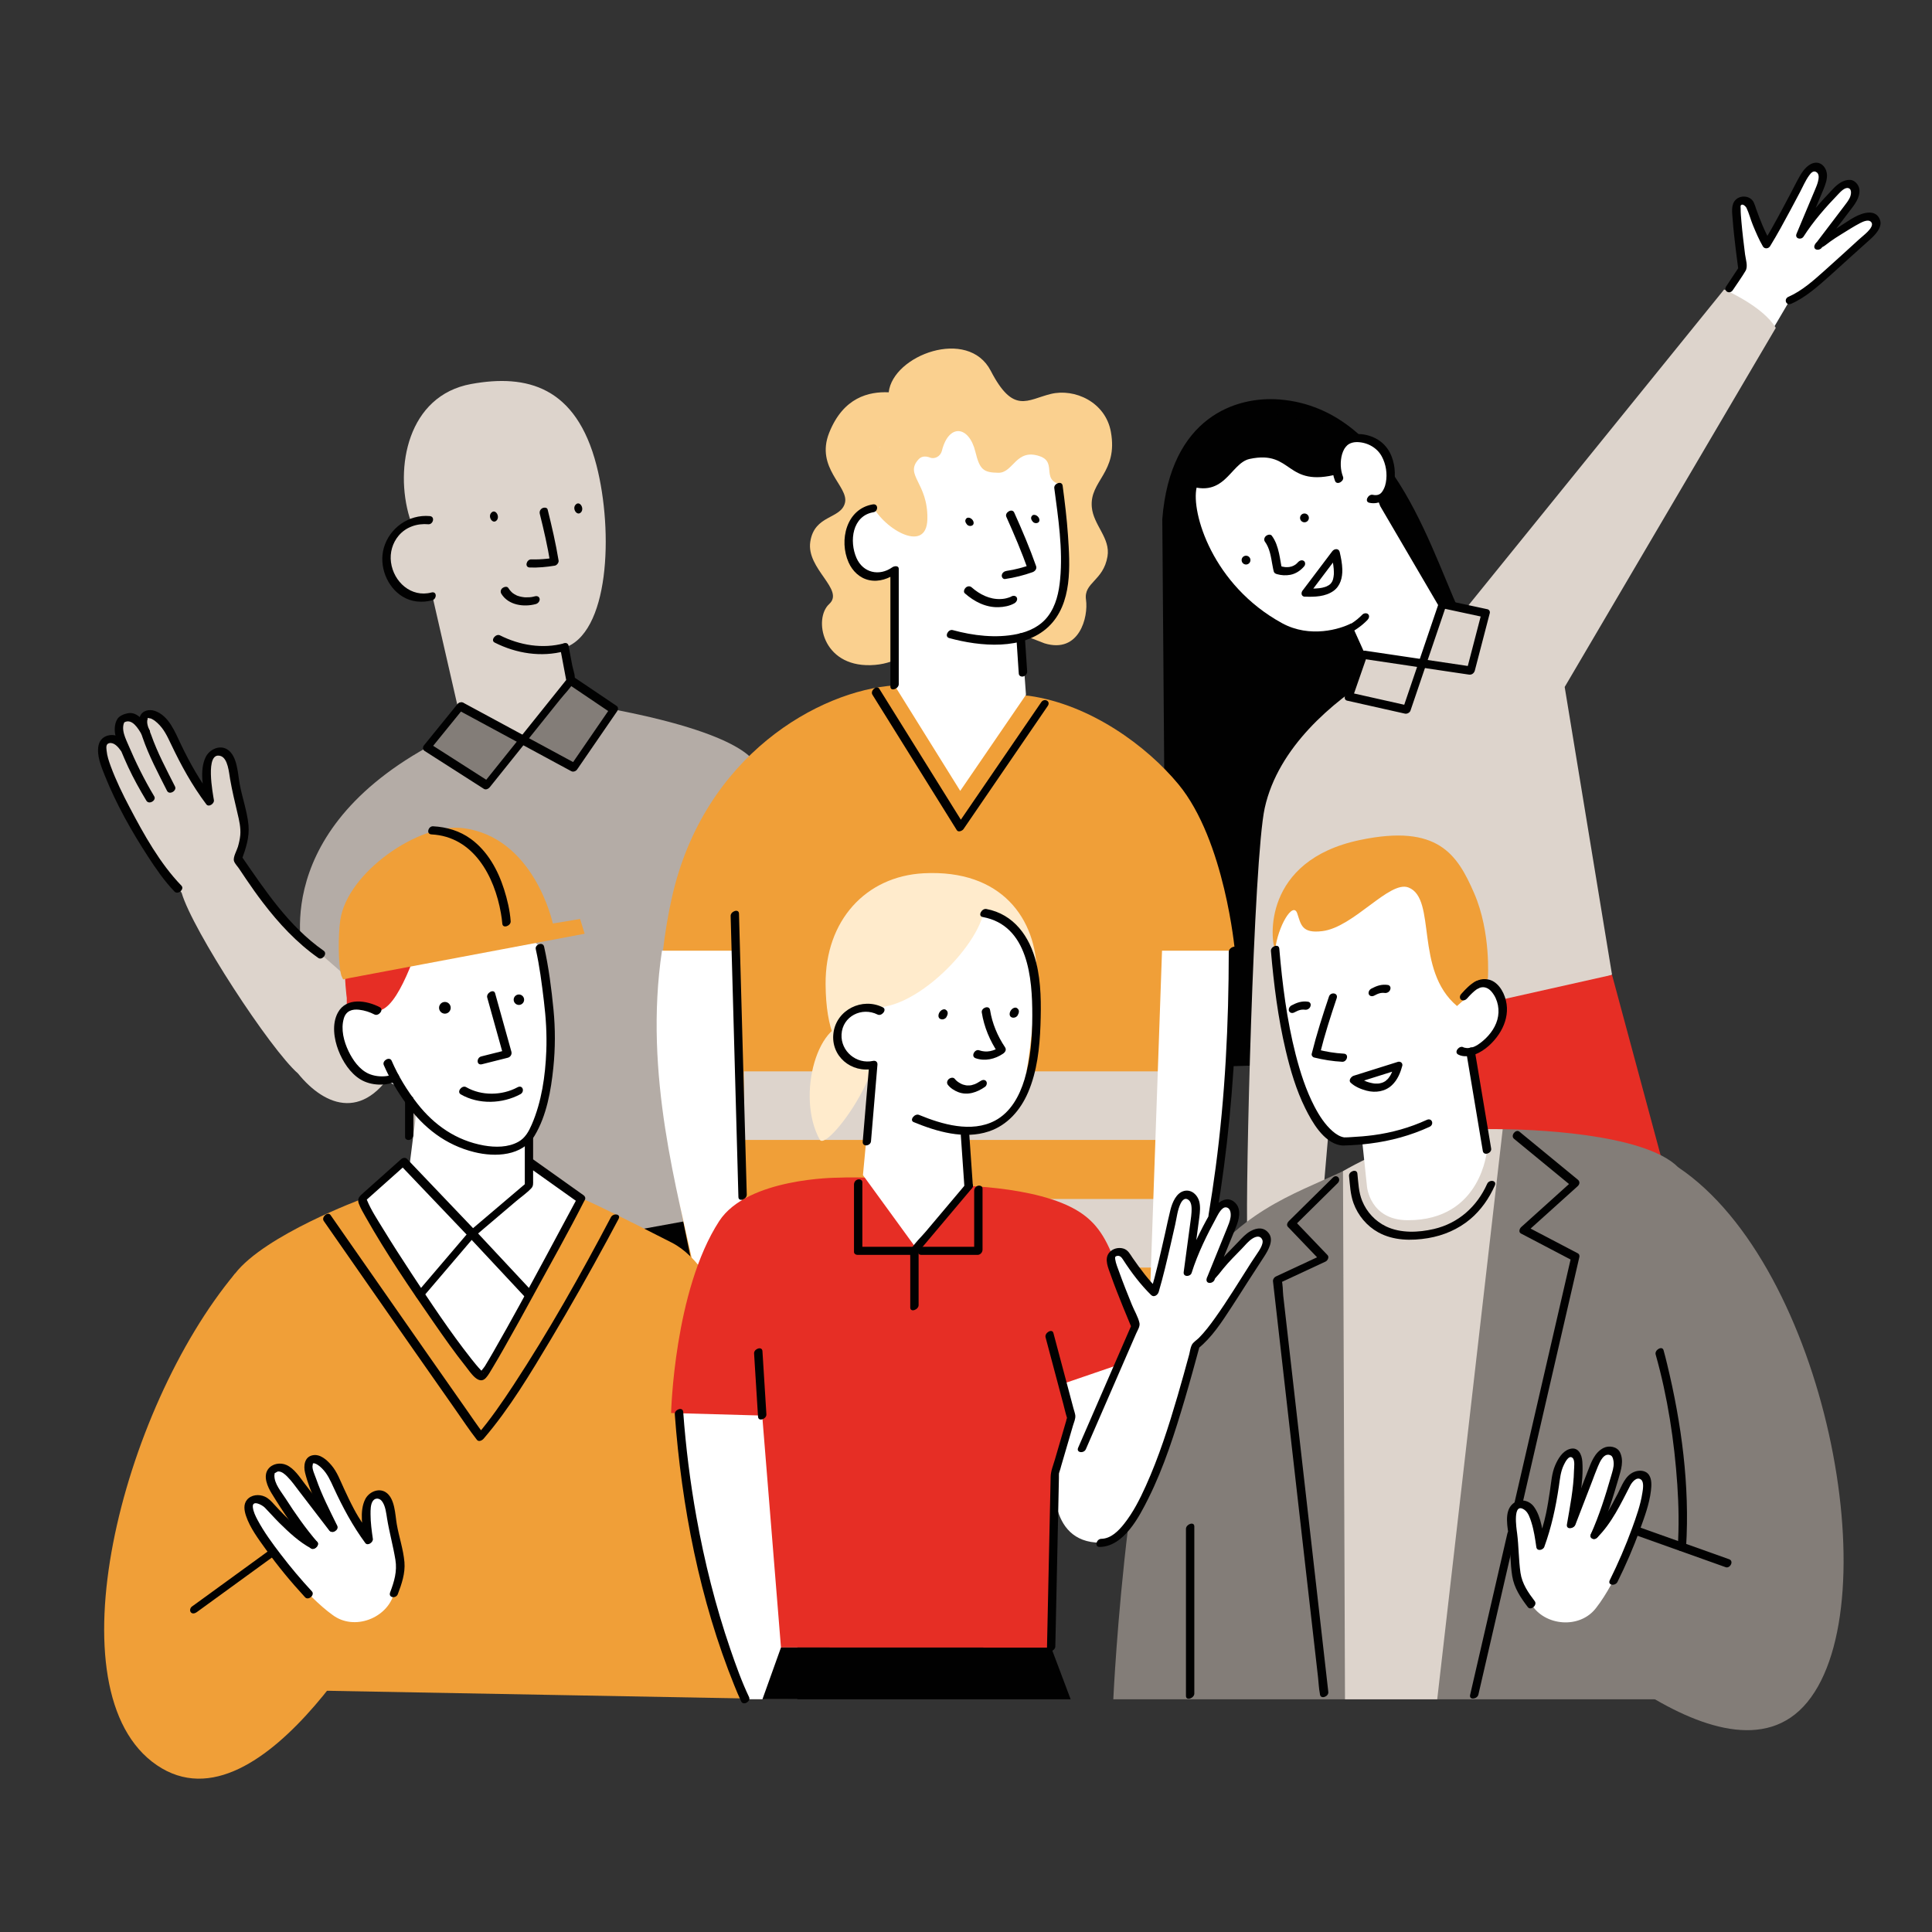 <?xml version="1.0" encoding="UTF-8"?>
<!-- Generator: Adobe Illustrator 26.5.0, SVG Export Plug-In . SVG Version: 6.00 Build 0)  -->
<svg xmlns="http://www.w3.org/2000/svg" xmlns:xlink="http://www.w3.org/1999/xlink" version="1.1" x="0px" y="0px" viewBox="0 0 425.2 425.2" style="enable-background:new 0 0 425.2 425.2;" xml:space="preserve">
<rect x="0" y="0" width="425.2" height="425.2" fill="#333333" stroke="none"/>
<style type="text/css">
	.st0{fill:#B4ACA6;}
	.st1{fill:#837D78;}
	.st2{fill:#DDD4CC;}
	.st3{fill:#010101;}
	.st4{fill:#FFFFFF;}
	.st5{fill:#E62E25;}
	.st6{fill:#FAD08F;}
	.st7{fill:#F09F38;}
	.st8{fill:none;}
	.st9{fill:#FFEBCC;}
</style>
<g id="Flächen">
	<g>
		<path class="st0" d="M166.49,168.7c0,0-0.15-6.57-31.4-12.56l-9.86-5.96l-0.26-1.53l-24.01,4.86l0.39,1.92l-7.33,9.03    c-36,20.02-27.01,47.23-27.01,47.23l21.08,21.21l7.49,45.92l30.81-5.02l31.43-5.82l20.3-4.19L166.49,168.7z"></path>
		<polygon class="st1" points="94.02,164.46 107.09,172.82 115.04,162.67 126.3,168.93 135.09,156.14 125.23,150.18 115.04,162.67     101.34,155.43   "></polygon>
		<g>
			<path class="st2" d="M90.57,115.16l-0.43-1.25c-3.34-11-0.42-26.85,13.56-29.4c12.25-2.23,23.11,0.56,27.58,17.91     c3.76,14.6,2.84,37.26-7.34,40.23l1.66,7.08l-10.56,12.95l-14.23-6.84l-5.67-24.76c-0.1,0.03-0.2,0.07-0.31,0.1     c-4.42,1.23-8.22-1.56-9.45-5.98C84.19,120.98,86.5,116.61,90.57,115.16z"></path>
		</g>
		<g>
			<g>
				<path class="st3" d="M126.61,111.16c0.84-1.1,2,0.52,1.34,1.49C127.11,113.75,125.9,112.08,126.61,111.16L126.61,111.16z"></path>
			</g>
		</g>
		<g>
			<g>
				<path class="st3" d="M108.05,112.94c0.84-1.1,2,0.52,1.34,1.49C108.55,115.54,107.34,113.87,108.05,112.94L108.05,112.94z"></path>
			</g>
		</g>
		<polygon class="st3" points="95.58,278.81 178.13,263.78 191.36,315.33 94,318.26   "></polygon>
		<path class="st2" d="M70.65,210.02c-6.96-4.56-14.59-15.59-18.28-21c0,0,2.33-5.35,1.2-9.4s-1.39-10.23-2.85-12.12    c-1.46-1.89-3.22-2.83-4.04-1.44c-0.81,1.38-0.85,8.18-0.68,9.24c0.16,1.06-4.84-6.53-5.89-8.67c-1.04-2.14-4.02-9.29-5.41-9.36    c-1.4-0.07-3.99,1.22-3.99,1.22l-3.02-0.49l-1.51,2.26l0.05,2.4l-2.88,0.25l-0.94,4.66c0,0,5.89,12.17,6.1,12.37    s11.47,16.56,11.47,16.56c2.36,8.17,19.52,34.46,25.61,39.76c5.91,7.3,15.13,11.18,22.49-3.35c3.72-7.34-3.02-10.28-3.02-10.28    L70.65,210.02z"></path>
	</g>
	<g>
		<g>
			<path class="st4" d="M359.57,89.76c0,0,0.63,7.67,6.05,8.99c8.07,1.96,21.5-21.03,28.29-32.67c3.37-1.41,8.06-5.84,10.05-7.6     l6.26-5.69c1.29-1.02,2.57-2.28,2.72-3.42c0.04-0.28-0.03-0.47-0.21-0.76c-0.35-0.58-0.23-0.8-1.21-0.9     c-1.43-0.15-2.59,0.7-4.1,1.6c-2.68,1.59-4.4,2.54-7.19,4.82l0,0l6.84-9c0.94-1.35,1.4-2.25,1.22-3.38     c-0.05-0.28-0.16-0.44-0.42-0.67c-0.5-0.45-0.45-0.7-1.42-0.52c-1.41,0.27-2.28,1.42-3.47,2.72c-2.11,2.29-4.73,5.36-6.74,8.35     l-0.01,0.02l4.38-10.42c0.57-1.54,0.8-2.53,0.34-3.58c-0.11-0.26-0.27-0.39-0.57-0.55c-0.6-0.32-0.61-0.56-1.5-0.14     c-1.3,0.61-1.85,1.94-2.68,3.5c-1.47,2.75-4.95,9.47-7.32,13.32c-1.26-2.1-3.28-7.2-3.6-8.45c-0.33-1.25-2.53-1.68-3-0.23     c-0.47,1.45,1.27,14.02,1.27,14.02l-5.34,6.68L359.57,89.76z"></path>
		</g>
		<path class="st3" d="M281.63,87.92c-9.48-0.77-24.05,3.76-25.83,26.33l0.93,120.85l57.56-1.8c0,0,14.55-84.02,8.16-96.18    C315.59,124.07,307.5,90.01,281.63,87.92z"></path>
		<path class="st2" d="M319.34,137.96l60.11-74.25c0,0,8.53,3.66,11.37,8.45l-46.46,79.03l10.42,63.34l-47.84,16.98l-9.7-38.83    l-6.92,80.38l-15.81-1.28c-0.44-10.57,1.38-82.74,3.83-93.93c2.94-13.42,15.03-23.43,24.24-29.16L319.34,137.96z"></path>
		<polygon class="st5" points="354.78,214.55 383.03,319.41 299.75,285.99 305.46,225.61   "></polygon>
		<path class="st4" d="M263.35,107.33c-1.23,5.47,3.5,21.45,18.81,29.82c6.17,3.37,12.83,1.28,15.2,0.05l5.2,11.51l10.4-2.81    l6.37-7.92l-15.57-26.59c0,0-4.23-12.31-14.38-16C277.22,90.96,266.82,91.93,263.35,107.33z"></path>
		<path class="st3" d="M260.34,106.35c9.2,4.12,10.27-4.41,14.7-5.35c9.67-2.05,7.69,6.5,19.55,3.3l4.2-4.22l-7.18-6.68l-11.06-2.28    l-16.2,4.38L260.34,106.35z"></path>
		<path class="st4" d="M294.7,105.38c-1.42-3.56,1.35-11.67,6.82-8.68c5.46,3,5.6,14.33,0.23,13.06"></path>
		<circle class="st3" cx="287.09" cy="113.98" r="0.97"></circle>
		<circle class="st3" cx="274.23" cy="123.27" r="0.97"></circle>
		<g>
			<polygon class="st2" points="296.86,153.33 309.6,156.19 312.97,145.89 323.68,147.6 326.97,134.96 317.46,133.08 312.97,145.89      300.06,144.09    "></polygon>
		</g>
	</g>
	<g>
		<path class="st6" d="M198.09,129.24c7.68,6.9,4.23,16.86-6.49,17.15s-12.58-10.28-9.11-13.45c3.47-3.17-5.07-7.72-4.16-13.71    c0.91-5.99,6.72-4.93,7.63-8.55c0.91-3.62-6.58-7.62-3.47-15.44c3.11-7.81,8.74-9.09,13.1-8.9c0.91-8.18,17.48-14.36,22.46-4.73    c4.98,9.63,8.01,6.36,13.22,5.09c5.21-1.27,12.03,1.74,13.22,8.36c1.62,8.99-4.73,10.72-4.2,16.56c0.36,3.98,4.14,6.79,3.45,10.85    c-0.91,5.4-5.27,5.71-4.73,9.51c0.55,3.8-1.45,11.94-9.12,9.61L198.09,129.24z"></path>
		<path class="st7" d="M196.87,150.84c-16.55,1.14-41.97,15.39-48.99,46.66c-7.02,31.27,0.85,63.28,5.77,87.13l106.58,1.39    l11.54-76.8c0,0-2.18-24.23-12.42-36.62c-7.02-8.49-19.43-17.55-32.84-19.46L196.87,150.84z"></path>
		<path class="st4" d="M145.69,209.23c-4.1,27.27,3.56,53.32,7.19,70.67h10.84l-2-70.67H145.69z"></path>
		<rect x="163.72" y="235.79" class="st2" width="97.32" height="15.09"></rect>
		<rect x="163.72" y="263.88" class="st2" width="99.32" height="15.09"></rect>
		<polygon class="st4" points="225.8,152.92 211.33,174.06 196.87,150.84 196.87,125.48 223.8,125.48   "></polygon>
		<path class="st4" d="M202.68,135.83c1.77,3.53,14.43,6.33,21.94,4.42s10.16-7.89,9.72-18.37s-1.7-14.9-1.62-17.4    c0.34-10.89-25.53-14-25.53-14l-13.58,7.96l4.81,15.82c-4.89-4.89-11.62-2-11.63,4.5c-0.02,7.66,5.59,10,10.09,6.72L202.68,135.83    z"></path>
		<path class="st3" d="M227.98,113.39c0.66,0.28,0.98,1.06,0.66,1.47c-0.32,0.4-1.02,0.34-1.33-0.03c-0.31-0.37-0.62-0.89-0.12-1.38    C227.49,113.17,227.98,113.39,227.98,113.39z"></path>
		<path class="st3" d="M213.5,114.01c0.66,0.28,0.98,1.06,0.66,1.47c-0.32,0.4-1.02,0.34-1.33-0.03s-0.62-0.89-0.12-1.38    C213.01,113.79,213.5,114.01,213.5,114.01z"></path>
		<path class="st6" d="M191.75,110.69c2.09,5.29,12.19,11.59,12.35,3.55s-5.1-9.64-1.96-13.13c0.78-0.87,1.81-0.68,2.53-0.41    c1.11,0.43,2.33-0.32,2.62-1.47c1.51-6.1,5.97-5.55,7.37,0.18c0.96,3.94,1.74,4.59,5.06,4.64c3.32,0.05,3.85-5.44,9.1-3.65    c4.25,1.45-0.48,5.86,5.94,6.43l4.33-12.67l-25.19-4.33l-13.96-2.09l-8.98,15.16L191.75,110.69z"></path>
		<path class="st4" d="M271.77,209.23c0,34.9-3.56,53.32-7.19,70.67l-11.47,4.46l2.63-75.13H271.77z"></path>
	</g>
	<g>
		<path class="st7" d="M173.44,373.98c1.25-6.55-2.91-88.91-25.6-100.5c-22.69-11.59-19.95-9.61-19.95-9.61l-21.76,39.06    c0,0-21.71-27.19-26.45-39.06c0,0-21.35,7.89-27.95,16.42c-6.29,8.13-16.07,57.92-16.23,91.15L173.44,373.98z"></path>
		<g>
			<g>
				<path class="st4" d="M120.39,228.76c0,0,0.72-16.55-1.57-20.21c-2.29-3.65-14.82-6.71-14.82-6.71s-21.05,4.63-24.77,9.18      c-3.72,4.55-2.1,8.99-2.1,8.99s-3.72,5.14-2.37,8.74c1.35,3.6,5.32,8.19,9.47,9.02c4.15,0.83,5.96,4.63,6.83,5.7s0,5.68,0,5.68      l-0.99,7.86l13.84,14.52l12.51-10.63v-11.75C116.42,249.15,122.03,236.19,120.39,228.76z"></path>
			</g>
			<path class="st5" d="M76.32,219.63c0,0-2.42-16.93,4.39-19.93c6.82-3,21.75-7.73,27.38-5.64c5.63,2.09,8.32,7.42,8.32,7.42     s-1.81,6.32-9.32,5.92c-7.51-0.41-12.6-4.67-13.91-2.03c-1.32,2.64-5.39,17.06-10.18,17.09c-4.79,0.03-6.68-1.18-6.68-1.18     V219.63z"></path>
			<polygon class="st4" points="117.63,256.57 127.65,263.45 108.17,300.19 106.13,302.93 103.02,300.88 79.92,264.15 89.24,255.24      104.83,270.75    "></polygon>
			<polygon class="st4" points="115.73,260.95 117.5,246.9 120.39,238.64 120.39,228.76 91.06,253.42 94.3,257.04    "></polygon>
			<path class="st3" d="M99.68,221.79c0,0.98-0.8,1.78-1.78,1.78c-0.98,0-1.78-0.8-1.78-1.78c0-0.98,0.8-1.78,1.78-1.78     C98.89,220.02,99.68,220.81,99.68,221.79"></path>
			<path class="st4" d="M97.91,224.06c-1.25,0-2.27-1.02-2.27-2.27c0-1.25,1.02-2.27,2.27-2.27s2.27,1.02,2.27,2.27     C100.17,223.04,99.16,224.06,97.91,224.06z M97.91,220.51c-0.71,0-1.28,0.58-1.28,1.29c0,0.71,0.58,1.29,1.28,1.29     s1.28-0.58,1.28-1.29C99.19,221.08,98.62,220.51,97.91,220.51z"></path>
			<path class="st3" d="M115.84,220.02c0,0.91-0.73,1.64-1.64,1.64c-0.91,0-1.64-0.73-1.64-1.64c0-0.91,0.73-1.64,1.64-1.64     C115.11,218.38,115.84,219.11,115.84,220.02"></path>
			<path class="st4" d="M114.2,222.15c-1.18,0-2.13-0.96-2.13-2.13s0.96-2.13,2.13-2.13s2.13,0.96,2.13,2.13     S115.38,222.15,114.2,222.15z M114.2,218.87c-0.63,0-1.15,0.52-1.15,1.15s0.52,1.15,1.15,1.15s1.15-0.52,1.15-1.15     S114.84,218.87,114.2,218.87z"></path>
			<g>
				<path class="st7" d="M76.88,215.26l51.79-9.76l-1-3.25l-6,1c0,0-4.1-19.21-20.01-21.02c-9.38-1.06-25.21,9.69-26.77,20.26      c-0.48,3.23-0.5,9.76,0.25,12.26l0.38,0.81L76.88,215.26z"></path>
				<path class="st8" d="M111.47,203c0,0-1.38-19.6-16.32-20.26"></path>
			</g>
		</g>
	</g>
	<g>
		<path class="st1" d="M307.44,253.04c-2.43,0.91-6.18,2.02-11.87,4.71c-11.38,5.36-23.26,8.86-34.01,25.08    c-13.27,20.03-16.54,91.15-16.54,91.15h129.4c19.06-61.3,8.32-103.51-5.08-117.08c-7.62-7.71-33.88-8.35-38.62-8.38    C330.72,248.52,314.97,250.23,307.44,253.04z"></path>
		<path class="st2" d="M295.57,257.75l0.44,116.23h20.3l14.41-125.45C314.71,247.97,302.09,254,295.57,257.75z"></path>
		<g>
			<path class="st4" d="M299.84,251.54l1.01,9.59c0,0,0.61,7.42,9.02,7.42c16.25,0,17.4-15.5,17.4-15.5l-3.29-19.75l0.29-1.99     c0,0,5.8-3.32,6.1-6.64s-1.53-7.66-3.39-8.27c-1.86-0.61-3.53,0.05-3.53,0.05l-0.83-14.92l-12.69-11.65l-23.86,2.7l-5.41,14.67     c0,0,3.01,25.08,5.54,31.34C288.72,244.85,291.86,252.42,299.84,251.54z"></path>
		</g>
		<path class="st7" d="M320.66,221.41c-9.45-7.97-4.38-23.63-10.68-26.09c-4.16-1.62-12.03,8.74-18.93,9.6    c-4.6,0.58-4.72-1.47-5.55-3.9c-0.94-2.76-4.29,2.87-4.86,8.03c-1.02-2.03-2.91-19.66,18.67-24.18    c17.16-3.59,21.41,3.15,25.14,11.74c3.72,8.59,3.01,18.74,3.01,18.74L320.66,221.41z"></path>
		<path class="st1" d="M369.34,256.9c32.47,21.74,46.52,95.62,28.43,117.7c-18.09,22.08-60.5-22.06-60.5-22.06L369.34,256.9z"></path>
		<g>
			<g>
				<path class="st4" d="M337.01,353.04c-3.37-5.63-3.17-5.81-3.83-13.47c-0.29-3.37-1.48-7.8,1.08-8.38      c2.67-0.61,3.87,2.6,4.77,9.05c1.81-4.98,2.21-6.54,3.51-15.69c0.17-1.24,1.09-3.24,1.98-4.13c0.44-0.44,1.02-0.8,1.63-0.73      c0.58,0.07,0.7,0.48,0.94,1.01s0.25,1.12,0.25,1.7c0,4.63-0.79,8.42-1.58,13.08l0.13-0.15l4.87-12.63      c0.79-1.81,1.41-2.84,2.68-3.37c0.31-0.13,0.55-0.11,0.95,0c0.78,0.22,1,0.02,1.42,1.12c0.61,1.61-0.01,3.21-0.59,5.24      c-1.01,3.59-2.49,8.19-4.27,12.13c3.46-3.35,7.11-11.29,7.11-11.29c0.84-1.64,2.24-2.26,3.45-1.83c1.52,0.55,0.87,3.9,0.72,4.59      c-1.5,7.13-6.62,19.06-10.91,24.52C347.73,358.63,339.89,357.85,337.01,353.04z"></path>
			</g>
		</g>
	</g>
	<path class="st7" d="M51.73,280.29c-25.01,30.02-40.8,92.11-17.22,108.19c23.58,16.08,51.81-38.24,51.81-38.24L51.73,280.29z"></path>
	<g>
		<g>
			<path class="st4" d="M86.71,350.65c1.64-6.35,1.4-6.46-0.13-14.01c-0.67-3.31-0.78-7.9-3.41-7.74     c-2.73,0.17-2.98,3.59-2.02,10.02c-3.14-4.27-3.97-5.65-7.79-14.06c-0.52-1.14-1.96-2.8-3.06-3.4c-0.54-0.3-1.21-0.48-1.77-0.23     c-0.53,0.23-0.54,0.66-0.61,1.24c-0.08,0.58,0.08,1.15,0.24,1.7c1.31,4.45,3.13,7.85,5.21,12.1l-0.16-0.11l-8.24-10.74     c-1.27-1.51-2.16-2.33-3.53-2.48c-0.34-0.04-0.56,0.05-0.91,0.27c-0.68,0.43-0.95,0.3-1.04,1.48c-0.13,1.71,0.92,3.08,2.04,4.86     c1.99,3.16,4.7,7.15,7.52,10.43c-4.26-2.24-10.01-8.82-10.01-8.82c-1.27-1.33-2.79-1.54-3.82-0.78c-1.31,0.96,0.26,3.98,0.6,4.61     c3.45,6.41,11.73,16.41,17.38,20.44C78.01,359.03,85.31,356.07,86.71,350.65z"></path>
		</g>
	</g>
	<g>
		<path class="st9" d="M188.34,225.16c-8.44-1.6-13.21,16.19-7.92,25.66C182.18,253.97,201.09,227.58,188.34,225.16z"></path>
		<g>
			<path class="st4" d="M149.43,310.98c2.79,38.36,14.56,62.99,14.56,62.99h11.51v-71.03L149.43,310.98z"></path>
			<path class="st5" d="M167.75,311.54l4.13,51.05l59.47,0.02l0.81-38.29l2.94-10.57l18.05-0.45c-5.93-33.64-8.35-41.88-15.56-46.56     c-9.33-6.06-28.94-5.87-28.94-5.87c-13.85-2.24-24.31-1.68-24.31-1.68s-19.86,0-26.06,9.56c-9.93,15.3-10.58,42.23-10.58,42.23     L167.75,311.54z"></path>
			<polygon class="st3" points="171.88,362.59 167.8,373.98 235.63,373.98 231.35,362.61    "></polygon>
		</g>
		<path class="st9" d="M228.21,214.58c0,12.4-10.39,22.45-23.21,22.45c-12.82,0-23.18-0.06-23.3-20.47    c-0.08-13.92,8.8-23.7,21.6-24.37C220.42,191.31,228.21,202.18,228.21,214.58z"></path>
		<path class="st4" d="M208.86,197.86c-9.4,0.78-13.83,11.39-13.83,11.39l-1.32,13.24c-0.9-0.49-1.93-0.76-3.03-0.76    c-3.54,0-6.4,2.87-6.4,6.41c0,3.54,2.87,6.4,6.4,6.4c0.52,0,1.03-0.07,1.52-0.19l-2.28,24.27l11.74,16.14L213,260.22l-0.76-10.92    c14.24,0.4,13.81-13.65,15.75-31.01C229.93,200.93,216.65,202.4,208.86,197.86z"></path>
		<path class="st9" d="M192.73,221.73c10.58,0.01,25.9-17.23,23.72-23.96c-2.17-6.74-19.54-4.97-24.46,3.38    C187.06,209.49,192.73,221.73,192.73,221.73z"></path>
		<path class="st3" d="M222.89,221.95c-0.69,0.47-0.9,1.44-0.44,1.83c0.46,0.39,1.25,0.17,1.52-0.32s0.52-1.16-0.17-1.61    C223.41,221.6,222.89,221.95,222.89,221.95z"></path>
		<path class="st3" d="M207.22,222.32c-0.69,0.47-0.9,1.44-0.44,1.83c0.46,0.39,1.25,0.17,1.52-0.32s0.52-1.16-0.17-1.61    C207.74,221.97,207.22,222.32,207.22,222.32z"></path>
		<g>
			<path class="st4" d="M233.84,304.58l1.95,7.33l-3.63,12.41c0,0-2.07,15.2,10.03,15.2c9.25,0,17.02-28.88,20.94-43.38     c3.21-2.5,6.97-8.62,8.6-11.1l5.08-7.95c1.09-1.48,2.1-3.2,1.94-4.47c-0.04-0.31-0.17-0.5-0.44-0.76     c-0.54-0.52-0.48-0.79-1.57-0.62c-1.58,0.25-2.58,1.51-3.95,2.92c-2.42,2.49-4,4.01-6.34,7.28l0,0l4.74-11.67     c0.62-1.73,0.85-2.83,0.33-4c-0.13-0.29-0.31-0.43-0.65-0.6c-0.67-0.34-0.69-0.62-1.68-0.14c-1.44,0.7-2.04,2.19-2.94,3.93     c-1.6,3.08-3.53,7.14-4.83,10.95l-0.01,0.02l1.68-12.49c0.16-1.83,0.12-2.95-0.68-3.95c-0.2-0.25-0.4-0.34-0.78-0.42     c-0.73-0.17-0.82-0.43-1.66,0.28c-1.22,1.04-1.43,2.63-1.87,4.54c-0.78,3.38-2.58,11.63-4,16.46c-1.96-1.89-5.62-6.8-6.33-8.05     s-3.21-1.07-3.3,0.62c-0.09,1.69,5.44,14.72,5.44,14.72l-3.8,8.74L233.84,304.58z"></path>
		</g>
	</g>
</g>
<g id="Kontur">
	<path class="st3" d="M117.76,131.23c-0.22,0.06-0.44,0.1-0.66,0.15c-0.21,0.04,0.21-0.02-0.01,0c-0.07,0.01-0.13,0.02-0.2,0.03   c-0.14,0.02-0.27,0.03-0.41,0.04c-0.28,0.02-0.56,0.02-0.84,0.01c-0.08,0-0.15-0.01-0.23-0.01c-0.04,0-0.08-0.01-0.11-0.01   c0.08,0.01,0.1,0.01,0.03,0c-0.16-0.02-0.31-0.04-0.47-0.07c-0.3-0.05-0.6-0.13-0.89-0.23c-0.01,0-0.25-0.09-0.1-0.03   c-0.08-0.03-0.15-0.06-0.22-0.1c-0.15-0.07-0.29-0.15-0.43-0.23c-0.14-0.09-0.28-0.18-0.41-0.28c-0.14-0.1,0.05,0.05-0.09-0.08   c-0.06-0.06-0.13-0.12-0.19-0.18c-0.26-0.26-0.48-0.54-0.67-0.85c-0.27-0.43-0.99-0.21-1.29,0.04c-0.39,0.34-0.49,0.83-0.22,1.27   c1.55,2.5,4.94,2.96,7.58,2.24c0.47-0.13,0.89-0.61,0.84-1.12C118.71,131.32,118.21,131.1,117.76,131.23L117.76,131.23z"></path>
	<path class="st3" d="M94.58,113.58c-4.61-0.41-8.88,2.61-10.12,7.05c-1.09,3.9,0.65,8.51,4.11,10.65c1.97,1.22,4.31,1.42,6.53,0.84   c1.07-0.28,1.11-2.05-0.16-1.72c-4.44,1.17-8.31-2.33-8.89-6.65c-0.28-2.11,0.32-4.25,1.7-5.88c1.62-1.91,4.07-2.71,6.52-2.49   C95.31,115.47,95.83,113.69,94.58,113.58L94.58,113.58z"></path>
	<path class="st3" d="M100.63,155.02c-2.44,3.01-4.88,6.02-7.33,9.03c-0.29,0.36-0.29,0.94,0.13,1.21   c4.36,2.79,8.72,5.57,13.07,8.36c0.44,0.28,1.02-0.03,1.3-0.38c3.03-3.78,6.06-7.57,9.1-11.35c2.11-2.64,4.23-5.27,6.34-7.91   c0.99-1.24,2.23-2.46,3.06-3.82c0.57-0.94-0.17-2.74-0.36-3.72c-0.27-1.42-0.53-2.83-0.8-4.25c-0.22-1.18-2.03-0.49-1.84,0.52   c0.46,2.43,0.91,4.86,1.37,7.28c0.07-0.22,0.14-0.45,0.21-0.67c-5.41,6.75-10.82,13.5-16.23,20.25c-0.76,0.95-1.52,1.89-2.28,2.84   c0.43-0.13,0.87-0.25,1.3-0.38c-4.36-2.79-8.72-5.57-13.07-8.36c0.04,0.4,0.08,0.81,0.13,1.21c2.44-3.01,4.88-6.02,7.33-9.03   C102.88,154.83,101.37,154.11,100.63,155.02L100.63,155.02z"></path>
	<path class="st3" d="M100.76,156.23c7.27,3.93,14.54,7.86,21.81,11.79c1.05,0.57,2.1,1.14,3.15,1.7c0.44,0.24,1.03,0.02,1.3-0.38   c2.93-4.26,5.86-8.53,8.79-12.79c0.27-0.39,0.31-0.92-0.13-1.21c-3.17-2.14-6.33-4.28-9.5-6.41c-0.85-0.58-2.11,0.96-1.17,1.59   c3.17,2.14,6.33,4.28,9.5,6.41c-0.04-0.4-0.08-0.81-0.13-1.21c-2.93,4.26-5.86,8.53-8.79,12.79c0.43-0.13,0.87-0.25,1.3-0.38   c-7.27-3.93-14.54-7.86-21.81-11.79c-1.05-0.57-2.1-1.14-3.15-1.7C101.02,154.15,99.77,155.69,100.76,156.23L100.76,156.23z"></path>
	<path class="st3" d="M124.15,141.58c-4.73,1.28-9.77,0.44-14.11-1.75c-0.92-0.46-2.17,1.09-1.17,1.59   c4.75,2.4,10.25,3.28,15.43,1.88C125.36,143.01,125.4,141.24,124.15,141.58L124.15,141.58z"></path>
	<path class="st3" d="M118.8,113.09c0.88,3.52,1.72,7.18,2.31,10.81c0.28-0.37,0.56-0.74,0.84-1.12c-0.05,0.01,0.26-0.04,0.07-0.01   c-0.12,0.02-0.24,0.04-0.36,0.05c-0.42,0.06-0.84,0.11-1.27,0.15c-1.15,0.12-2.31,0.18-3.46,0.14c-1.05-0.03-1.58,1.75-0.32,1.79   c1.83,0.06,3.68-0.11,5.49-0.41c0.45-0.07,0.92-0.66,0.84-1.12c-0.62-3.78-1.49-7.52-2.41-11.23c-0.12-0.5-0.83-0.48-1.18-0.29   C118.89,112.11,118.68,112.59,118.8,113.09L118.8,113.09z"></path>
	<path class="st3" d="M38.52,173.1c-1.88-3.73-3.87-7.43-5.26-11.39c-0.31-0.88-1.17-2.51-0.77-3.42c-0.05-0.27,0.04-0.35,0.27-0.24   c0.28,0.02,0.54,0.1,0.78,0.25c0.41,0.21,0.78,0.51,1.11,0.82c1.42,1.3,2.15,2.9,2.97,4.61c2.24,4.72,4.65,9.11,7.79,13.29   c0.54,0.72,1.79-0.17,1.67-0.91c-0.19-1.21-2.06-10.76,1.44-9.74c1.66,0.48,1.88,3.75,2.12,5.09c0.44,2.52,1.03,5,1.62,7.49   c0.38,1.58,0.76,3.22,0.62,4.85c-0.08,0.87-0.28,1.73-0.52,2.57c-0.24,0.82-1.12,2.29-0.86,3.13c0.17,0.57,0.79,1.18,1.12,1.68   c0.52,0.77,1.03,1.54,1.55,2.31c1.18,1.74,2.4,3.47,3.68,5.14c3.5,4.59,7.47,8.87,12.21,12.2c0.84,0.59,2.1-0.94,1.17-1.59   c-7.72-5.42-12.84-13.23-18.12-20.86c0.03,0.28,0.06,0.57,0.09,0.85c0.89-2.45,1.74-4.98,1.49-7.63c-0.29-3.05-1.37-6.01-1.93-9.01   c-0.43-2.3-0.49-6.2-2.71-7.64c-1.72-1.11-3.98,0.01-4.79,1.69c-1.42,2.91-0.5,6.96-0.03,9.98c0.56-0.3,1.12-0.61,1.67-0.91   c-2.85-3.77-5.08-7.71-7.12-11.97c-1.26-2.64-2.61-6.2-5.66-7.27c-1.22-0.43-2.75-0.15-3.3,1.16c-0.62,1.48,0.06,3.21,0.54,4.62   c1.4,4.11,3.46,7.94,5.41,11.81C37.29,175.04,38.98,174.02,38.52,173.1L38.52,173.1z"></path>
	<path class="st3" d="M32.92,160.7c-0.95-1.6-2.51-4.16-4.77-3.73c-0.79,0.15-1.79,0.52-2.27,1.2c-0.61,0.88-0.72,2.19-0.57,3.21   c0.2,1.32,0.78,2.53,1.29,3.75c0.52,1.23,1.04,2.46,1.6,3.66c1.19,2.55,2.56,5.01,4.01,7.42c0.58,0.97,2.26-0.06,1.74-0.94   c-2.23-3.72-4.11-7.55-5.81-11.55c-0.41-0.96-0.88-1.95-1.01-3c-0.06-0.46-0.04-0.93,0.08-1.38c0.03-0.13,0.23-0.46,0.08-0.36   c-0.06,0.04,0.04,0.01,0.06,0c1.74-0.95,3.09,1.41,3.82,2.64C31.75,162.61,33.44,161.58,32.92,160.7L32.92,160.7z"></path>
	<path class="st3" d="M28.05,163.82c-0.93-1.3-2.32-2.28-3.98-2.01c-1.23,0.2-2.14,1.02-2.39,2.25c-0.45,2.22,0.63,4.74,1.44,6.76   c2.48,6.18,5.81,12.09,9.43,17.66c1.76,2.71,3.62,5.42,5.87,7.75c0.74,0.77,2.25-0.54,1.51-1.31c-4.73-4.9-8.24-11.22-11.39-17.21   c-1.55-2.94-3.02-5.96-4.17-9.08c-0.41-1.12-0.8-2.26-0.91-3.45c-0.06-0.66-0.19-1.44,0.57-1.62c1.04-0.25,1.98,0.84,2.5,1.57   C27.16,166,28.67,164.7,28.05,163.82L28.05,163.82z"></path>
	<path class="st3" d="M278.4,119.23c1.02,1.39,1.31,3.23,1.6,4.92c0.06,0.35,0.12,0.71,0.2,1.06c0.04,0.2,0.08,0.4,0.14,0.59   c0.12,0.37,0.4,0.47,0.74,0.57c0.94,0.27,1.92,0.31,2.88,0.14c1.23-0.23,2.27-0.94,3.07-1.88c0.3-0.34,0.29-0.97-0.13-1.21   c-0.46-0.27-0.99,0.02-1.3,0.38c-0.21,0.25-0.5,0.48-0.81,0.65c-0.32,0.17-0.59,0.27-1.04,0.34c0.13-0.02-0.16,0.01-0.15,0.01   c-0.1,0.01-0.2,0.01-0.29,0.02c-0.1,0-0.2,0-0.29,0c0.02,0-0.29-0.02-0.17-0.01c-0.42-0.04-0.84-0.14-1.24-0.27   c0.16,0.13,0.32,0.27,0.49,0.4c-0.02-0.05-0.09-0.36-0.05-0.19c-0.02-0.11-0.05-0.22-0.07-0.34c-0.05-0.26-0.1-0.53-0.14-0.79   c-0.11-0.62-0.21-1.25-0.35-1.86c-0.31-1.37-0.73-2.71-1.58-3.85c-0.3-0.41-0.96-0.23-1.29,0.04   C278.25,118.29,278.09,118.82,278.4,119.23L278.4,119.23z"></path>
	<path class="st3" d="M288.05,130.84c1.91-2.53,3.82-5.06,5.73-7.59c0.28-0.37,0.55-0.73,0.83-1.1c-0.54-0.05-1.09-0.1-1.63-0.16   c0.25,1.06,0.46,2.14,0.55,3.22c0.02,0.22,0.03,0.45,0.03,0.67c0,0.1,0,0.2,0,0.3c0,0.04,0,0.08,0,0.12   c-0.01,0.26,0.01-0.09,0,0.06c-0.03,0.38-0.08,0.76-0.18,1.13c-0.04,0.16,0.06-0.15-0.02,0.06c-0.03,0.07-0.05,0.15-0.08,0.22   c-0.03,0.08-0.07,0.16-0.11,0.24c-0.1,0.22,0.05-0.06-0.03,0.06c-0.09,0.12-0.17,0.24-0.26,0.36c-0.16,0.21,0.08-0.06-0.03,0.03   c-0.07,0.05-0.12,0.12-0.19,0.17c-0.07,0.06-0.14,0.11-0.2,0.16c0.15-0.12,0.09-0.06-0.03,0.01c-0.16,0.09-0.33,0.18-0.49,0.26   c-0.2,0.09,0.09-0.02-0.07,0.03c-0.09,0.03-0.17,0.06-0.25,0.09c-0.21,0.07-0.42,0.12-0.63,0.17c-0.32,0.07-0.32,0.07-0.61,0.1   c-0.28,0.03-0.56,0.06-0.85,0.07c-0.67,0.04-1.35,0.03-2.02,0c-1.05-0.04-1.58,1.74-0.32,1.79c2.12,0.09,4.5,0.02,6.29-1.26   c1.52-1.1,1.98-2.93,1.94-4.72c-0.03-1.3-0.29-2.59-0.58-3.85c-0.2-0.84-1.18-0.76-1.63-0.16c-1.91,2.53-3.82,5.06-5.73,7.59   c-0.28,0.37-0.55,0.73-0.83,1.1c-0.27,0.36-0.31,0.95,0.13,1.21C287.2,131.48,287.77,131.21,288.05,130.84z"></path>
	<path class="st3" d="M290.79,141.1c3.76-0.26,7.49-1.92,10.13-4.62c0.32-0.33,0.57-0.86,0.22-1.27c-0.32-0.36-0.97-0.28-1.29,0.04   c-1.36,1.39-2.99,2.48-4.81,3.16c-1.34,0.5-2.64,0.8-3.94,0.89c-0.5,0.03-0.98,0.42-1.07,0.93   C289.96,140.7,290.3,141.14,290.79,141.1L290.79,141.1z"></path>
	<path class="st3" d="M295.57,104.91c-0.59-1.51-0.65-3.41-0.19-4.98c0.1-0.35,0.29-0.8,0.49-1.15c0.13-0.22,0.43-0.6,0.64-0.78   c0.54-0.47,1.31-0.72,2.23-0.7c2.19,0.05,4.33,1.22,5.37,3.16c0.93,1.73,1.25,3.81,0.89,5.74c-0.1,0.51-0.2,0.87-0.42,1.34   c-0.11,0.24-0.17,0.35-0.25,0.47c-0.06,0.09-0.13,0.18-0.19,0.27c-0.03,0.04-0.06,0.07-0.09,0.11c-0.08,0.09,0.11-0.1-0.03,0.04   c-0.07,0.07-0.15,0.14-0.23,0.21c-0.17,0.15,0.04-0.01-0.1,0.07c-0.09,0.05-0.18,0.1-0.27,0.14c-0.1,0.05,0.02,0,0.03-0.01   c-0.05,0.02-0.11,0.04-0.17,0.06c-0.36,0.09-0.7,0.1-1.15,0c-1-0.22-1.93,1.49-0.77,1.75c2.32,0.51,4.26-0.96,5.05-3.08   c0.85-2.26,0.72-4.92-0.16-7.16c-1.04-2.64-3.22-4.28-6.01-4.77c-2.62-0.46-5.02,0.62-6.2,3.03c-1.05,2.15-1.08,4.97-0.22,7.18   C294.24,106.9,295.95,105.87,295.57,104.91L295.57,104.91z"></path>
	<path class="st3" d="M299.22,143.89c-1.07,3.08-2.14,6.16-3.21,9.24c-0.15,0.43-0.06,0.95,0.46,1.07c4.25,0.95,8.5,1.91,12.74,2.86   c0.47,0.1,1.07-0.22,1.22-0.68c2.34-6.89,4.68-13.77,7.02-20.66c0.33-0.97,0.66-1.95,0.99-2.92c0.42-1.23-1.32-1.44-1.68-0.39   c-2.34,6.89-4.68,13.77-7.02,20.66c-0.33,0.97-0.66,1.95-0.99,2.92c0.41-0.23,0.82-0.45,1.22-0.68c-4.25-0.95-8.5-1.91-12.74-2.86   c0.15,0.36,0.3,0.71,0.46,1.07c1.07-3.08,2.14-6.16,3.21-9.24C301.33,143.06,299.59,142.84,299.22,143.89L299.22,143.89z"></path>
	<path class="st3" d="M299.68,144.96c6.88,1.02,13.76,2.05,20.64,3.07c0.99,0.15,1.99,0.3,2.98,0.44c0.62,0.09,1.14-0.32,1.29-0.91   c1.1-4.21,2.19-8.43,3.29-12.64c0.09-0.36-0.16-0.77-0.53-0.84c-2.93-0.63-5.86-1.26-8.79-1.89c-1-0.21-1.93,1.5-0.77,1.75   c2.93,0.63,5.86,1.26,8.79,1.89c-0.18-0.28-0.35-0.56-0.53-0.84c-1.1,4.21-2.19,8.43-3.29,12.64c0.43-0.3,0.86-0.6,1.29-0.91   c-6.88-1.02-13.76-2.05-20.64-3.07c-0.99-0.15-1.99-0.3-2.98-0.44C299.44,143.06,298.51,144.79,299.68,144.96L299.68,144.96z"></path>
	<path class="st3" d="M381.36,63.86c0.93-1.41,1.94-2.79,2.8-4.24c0.59-0.99,0.04-2.55-0.1-3.62c-0.3-2.39-0.59-4.78-0.8-7.18   c-0.08-0.97-0.18-1.95-0.17-2.92c0-0.13-0.06-0.59,0.04-0.71c0.38-0.47,1.09,0.24,1.26,0.6c0.56,1.18,0.89,2.54,1.39,3.75   c0.66,1.6,1.34,3.2,2.21,4.7c0.35,0.59,1.22,0.53,1.58-0.06c1.62-2.64,3.1-5.37,4.56-8.1c0.68-1.27,1.35-2.53,2.02-3.8   c0.64-1.21,1.2-2.55,2-3.65c0.39-0.54,0.87-1.1,1.5-0.81c0.82,0.38,0.64,1.46,0.45,2.18c-0.16,0.63-0.42,1.22-0.67,1.82   c-0.75,1.78-1.49,3.55-2.24,5.33c-0.6,1.43-1.2,2.86-1.8,4.3c-0.45,1.06,1.01,1.46,1.55,0.61c2.15-3.37,4.92-6.52,7.69-9.39   c0.46-0.48,1.39-1.48,2.16-1.27c0.87,0.24,0.59,1.54,0.33,2.09c-0.32,0.68-0.79,1.27-1.24,1.86c-2.12,2.79-4.24,5.58-6.36,8.37   c0.52,0.2,1.04,0.41,1.55,0.61c-0.08,0.19,0.7-0.39,0.78-0.45c0.33-0.25,0.66-0.5,1-0.75c0.73-0.52,1.48-1.01,2.25-1.48   c1.43-0.88,2.87-1.82,4.36-2.59c0.57-0.29,1.68-0.78,2.24-0.3c0.78,0.67-0.17,1.72-0.66,2.23c-0.58,0.6-1.25,1.1-1.86,1.66   c-2.5,2.27-4.98,4.56-7.5,6.8c-2.45,2.18-5.03,4.54-8.07,5.87c-1.09,0.48-0.56,2.05,0.62,1.53c3.19-1.4,5.93-3.89,8.51-6.18   c1.46-1.3,2.9-2.61,4.34-3.93c1.5-1.37,3.04-2.71,4.54-4.08c1.08-0.98,2.73-2.64,2.13-4.27c-0.53-1.46-1.77-1.81-3.24-1.51   c-2.14,0.44-4.2,2.09-6.04,3.22c-0.92,0.56-1.81,1.16-2.69,1.79c-0.71,0.51-2.06,1.19-2.4,2.03c-0.45,1.1,0.97,1.38,1.55,0.61   c2.03-2.67,4.06-5.34,6.09-8.01c1.07-1.4,2.42-3.01,2.19-4.88c-0.11-0.95-1-1.99-2-2.05c-1.5-0.09-2.83,0.96-3.79,1.98   c-2.83,2.98-5.7,6.17-7.92,9.64c0.52,0.2,1.04,0.41,1.55,0.61c1.42-3.37,2.87-6.73,4.25-10.11c0.42-1.02,0.83-2.12,0.79-3.24   c-0.05-1.3-0.98-2.7-2.43-2.66c-1.53,0.04-2.75,1.56-3.44,2.75c-0.75,1.29-1.41,2.63-2.1,3.95c-1.93,3.64-3.84,7.3-5.98,10.82   c0.53-0.02,1.05-0.04,1.58-0.06c-1.34-2.28-2.34-4.83-3.23-7.31c-0.32-0.91-0.49-1.84-1.4-2.36c-0.95-0.54-2.23-0.43-3.04,0.31   c-1.17,1.08-0.82,2.96-0.72,4.37c0.16,2.21,0.42,4.41,0.68,6.61c0.18,1.48,0.37,2.97,0.57,4.45c0.07-0.22,0.14-0.45,0.21-0.67   c-0.96,1.45-1.92,2.9-2.88,4.35C379.22,64.11,380.71,64.85,381.36,63.86L381.36,63.86z"></path>
	<path class="st3" d="M229.16,154.54c-5.41,7.91-10.82,15.81-16.23,23.72c-0.77,1.13-1.54,2.25-2.31,3.38   c0.49-0.08,0.98-0.16,1.47-0.24c-5.42-8.7-10.84-17.4-16.26-26.1c-0.77-1.24-1.54-2.47-2.31-3.71c-0.55-0.89-2.07,0.41-1.51,1.31   c5.42,8.7,10.84,17.4,16.26,26.1c0.77,1.24,1.54,2.47,2.31,3.71c0.33,0.53,1.22,0.13,1.47-0.24c5.41-7.91,10.82-15.81,16.23-23.72   c0.77-1.13,1.54-2.25,2.31-3.38C231.32,154.3,229.83,153.56,229.16,154.54L229.16,154.54z"></path>
	<path class="st3" d="M160.8,201.59c0.19,6.96,0.38,13.91,0.58,20.87c0.31,11.1,0.61,22.2,0.92,33.29c0.07,2.56,0.14,5.13,0.21,7.69   c0.03,1.18,1.87,0.5,1.84-0.52c-0.19-6.96-0.38-13.91-0.58-20.87c-0.31-11.1-0.61-22.2-0.92-33.29c-0.07-2.56-0.14-5.13-0.21-7.69   C162.6,199.89,160.77,200.57,160.8,201.59L160.8,201.59z"></path>
	<path class="st3" d="M192.07,111.01c-5.83,0.99-7.46,7.94-5.31,12.76c0.85,1.91,2.44,3.47,4.53,3.91c2.21,0.46,4.33-0.33,6.12-1.59   c-0.48-0.12-0.97-0.24-1.45-0.35c0,7.39,0,14.77,0,22.16c0,1.07,0,2.13,0,3.2c0,1.18,1.84,0.5,1.84-0.52c0-7.39,0-14.77,0-22.16   c0-1.07,0-2.13,0-3.2c0-0.83-1.02-0.66-1.45-0.35c-2.85,2.01-6.4,1.2-7.84-2.04c-1.65-3.72-0.95-9.31,3.73-10.1   C193.32,112.54,193.35,110.79,192.07,111.01L192.07,111.01z"></path>
	<path class="st3" d="M208.91,140.43c6.74,1.85,16.29,2.77,21.84-2.5c5.32-5.06,4.74-13.49,4.29-20.16   c-0.25-3.64-0.69-7.25-1.17-10.87c-0.16-1.19-1.97-0.5-1.84,0.52c0.87,6.57,1.91,13.41,1.29,20.04c-0.26,2.85-0.9,5.81-2.66,8.14   c-1.66,2.21-4.18,3.4-6.84,3.95c-4.61,0.96-9.65,0.35-14.15-0.88C208.69,138.41,207.76,140.11,208.91,140.43L208.91,140.43z"></path>
	<path class="st3" d="M221.48,113.75c1.73,3.87,3.41,7.8,4.82,11.8c0.26-0.44,0.53-0.89,0.79-1.33c-1.79,0.63-3.66,1.15-5.54,1.42   c-0.5,0.07-0.98,0.39-1.07,0.93c-0.07,0.44,0.26,0.94,0.75,0.86c2.04-0.3,4.07-0.81,6.01-1.5c0.54-0.19,1-0.73,0.79-1.33   c-1.41-4.01-3.08-7.93-4.82-11.8C222.75,111.78,221.05,112.8,221.48,113.75L221.48,113.75z"></path>
	<path class="st3" d="M222.61,131.26c-0.06,0.04-0.13,0.07-0.19,0.1c-0.05,0.02-0.31,0.13-0.14,0.06c0.17-0.07-0.17,0.06-0.23,0.08   c-0.73,0.24-1.15,0.31-1.86,0.34c-2.38,0.1-4.59-1.03-6.34-2.57c-0.38-0.34-0.91-0.29-1.29,0.04c-0.3,0.26-0.61,0.93-0.22,1.27   c2.08,1.83,4.61,3.14,7.44,3.05c1.15-0.03,2.44-0.27,3.46-0.85c0.41-0.23,0.76-0.76,0.56-1.23   C223.6,131.09,223,131.03,222.61,131.26L222.61,131.26z"></path>
	<path class="st3" d="M270.43,209.49c-0.01,15.88-0.8,31.76-2.89,47.5c-0.46,3.48-0.99,6.95-1.56,10.41   c-0.21,1.24,1.65,0.97,1.82-0.06c2.35-14.08,3.68-28.29,4.2-42.55c0.19-5.27,0.28-10.54,0.28-15.81   C272.27,207.79,270.43,208.47,270.43,209.49L270.43,209.49z"></path>
	<path class="st3" d="M223.7,140.51c0.15,2.26,0.3,4.52,0.45,6.78c0.02,0.33,0.04,0.65,0.07,0.98c0.03,0.5,0.56,0.72,1,0.6   c0.48-0.13,0.88-0.61,0.84-1.12c-0.15-2.26-0.3-4.52-0.45-6.78c-0.02-0.33-0.04-0.65-0.07-0.98c-0.03-0.5-0.56-0.72-1-0.6   C224.06,139.52,223.66,140,223.7,140.51L223.7,140.51z"></path>
	<path class="st3" d="M107.23,219.55c1.05,3.75,2.09,7.5,3.14,11.26c0.15,0.53,0.3,1.06,0.44,1.59c0.26-0.44,0.53-0.89,0.79-1.33   c-1.89,0.48-3.78,0.95-5.68,1.43c-1.07,0.27-1.11,2.04,0.16,1.72c1.89-0.48,3.78-0.95,5.68-1.43c0.59-0.15,0.95-0.76,0.79-1.33   c-1.05-3.75-2.09-7.5-3.14-11.26c-0.15-0.53-0.3-1.06-0.44-1.59C108.67,217.54,106.95,218.56,107.23,219.55L107.23,219.55z"></path>
	<path class="st3" d="M101.41,240.85c3.95,2.29,9.17,2.09,13.11-0.03c1.04-0.56,0.53-2.15-0.62-1.53c-3.4,1.84-7.93,1.93-11.31-0.03   C101.69,238.74,100.43,240.28,101.41,240.85L101.41,240.85z"></path>
	<path class="st3" d="M93.19,285.34c3.81-4.47,7.62-8.93,11.43-13.4c-0.49,0.08-0.98,0.16-1.47,0.24c4.17,4.47,8.34,8.93,12.51,13.4   c0.73,0.78,2.24-0.53,1.51-1.31c-4.17-4.47-8.34-8.93-12.51-13.4c-0.44-0.48-1.12-0.17-1.47,0.24c-3.81,4.47-7.62,8.93-11.43,13.4   C90.91,285.51,92.43,286.23,93.19,285.34L93.19,285.34z"></path>
	<g>
		<path class="st3" d="M71.26,268.73c3.63,5.21,7.26,10.43,10.89,15.64c5.97,8.56,11.93,17.11,17.93,25.65    c1.61,2.29,3.16,4.65,4.88,6.86c0.4,0.52,1.15,0.13,1.47-0.24c5.73-6.66,10.32-14.39,14.82-21.9c4.32-7.22,8.46-14.56,12.47-21.96    c0.81-1.5,1.62-3,2.41-4.5c0.61-1.15-1.17-1.35-1.68-0.39c-6.63,12.59-13.65,25.07-21.46,36.97c-2.48,3.77-5.05,7.53-7.99,10.96    c0.49-0.08,0.98-0.16,1.47-0.24c-1.41-1.81-2.68-3.74-4-5.61c-2.72-3.86-5.42-7.73-8.13-11.6c-5.87-8.4-11.73-16.8-17.59-25.21    c-1.33-1.91-2.66-3.82-3.99-5.73C72.17,266.55,70.65,267.85,71.26,268.73L71.26,268.73z"></path>
	</g>
	<path class="st3" d="M115.5,250.59c0,3.52,0,7.05,0,10.57c0.13-0.29,0.26-0.58,0.39-0.87c-4.17,3.54-8.34,7.09-12.51,10.63   c0.43-0.01,0.86-0.03,1.29-0.04c-4.39-4.6-8.77-9.2-13.16-13.8c-0.64-0.67-1.28-1.35-1.92-2.02c-0.35-0.37-0.93-0.27-1.29,0.04   c-2.76,2.46-5.53,4.93-8.29,7.39c-0.81,0.72-1.46,1.23-1.05,2.38c0.38,1.03,0.97,2.01,1.51,2.97c4.5,7.97,9.7,15.6,14.91,23.12   c2.33,3.36,4.68,6.72,7.23,9.91c0.89,1.12,2.75,4.12,4.33,2.38c0.57-0.63,0.99-1.43,1.43-2.15c0.87-1.44,1.71-2.9,2.54-4.36   c2.32-4.07,4.57-8.17,6.81-12.28c3.63-6.65,7.37-13.27,10.8-20.02c0.06-0.12,0.13-0.25,0.2-0.37c0.19-0.35,0.06-0.77-0.25-0.99   c-3.82-2.72-7.65-5.44-11.47-8.16c-0.84-0.6-2.1,0.93-1.17,1.59c3.82,2.72,7.65,5.44,11.47,8.16c-0.08-0.33-0.17-0.66-0.25-0.99   c-2.3,4.31-4.61,8.61-6.93,12.91c-3.78,7-7.56,14.01-11.53,20.91c-0.62,1.07-1.24,2.15-1.89,3.2c-0.24,0.39-1.08,1.25-1.14,1.69   c0.03-0.24,0.65-0.16,0.84-0.32c0.13-0.11,0.1,0.17-0.05-0.05c-0.12-0.18-0.01,0-0.16-0.13c-0.13-0.12-0.25-0.24-0.38-0.37   c-0.72-0.75-1.37-1.57-2.02-2.38c-4.75-6.02-9.01-12.46-13.22-18.86c-2.15-3.27-4.27-6.56-6.31-9.9c-1.23-2.02-2.61-4.08-3.5-6.28   c-0.05-0.11-0.08-0.27-0.14-0.37c-0.12-0.19,0,0.08-0.03-0.12c-0.13,0.29-0.26,0.58-0.39,0.87c3.05-2.72,6.1-5.44,9.15-8.16   c-0.43,0.01-0.86,0.03-1.29,0.04c4.39,4.6,8.77,9.2,13.16,13.8c0.64,0.67,1.28,1.35,1.92,2.02c0.35,0.37,0.93,0.26,1.29-0.04   c3.03-2.58,6.07-5.15,9.1-7.73c1.11-0.94,2.4-1.83,3.4-2.89c0.48-0.51,0.4-1.07,0.4-1.71c0-1.08,0-2.15,0-3.23   c0-2.17,0-4.34,0-6.51C117.34,248.89,115.5,249.57,115.5,250.59L115.5,250.59z"></path>
	<path class="st3" d="M83.59,221.67c-2.91-1.51-7.37-2.24-9.23,1.19c-1.36,2.5-0.86,5.78,0.12,8.32c0.95,2.45,2.58,5.01,4.88,6.4   c2.24,1.35,5.54,1.51,7.91,0.36c1.06-0.52,0.55-2.1-0.62-1.53c-0.04,0.02-0.09,0.04-0.13,0.06c0.24-0.09-0.05,0.02-0.14,0.05   c-0.43,0.14-0.88,0.25-1.33,0.31c-1.32,0.17-2.77,0-3.99-0.56c-1.98-0.9-3.42-2.99-4.34-4.89c-1.05-2.18-1.75-4.85-1.05-7.24   c0.48-1.65,1.82-2.11,3.42-1.91c1.19,0.15,2.32,0.52,3.32,1.04C83.33,223.74,84.58,222.19,83.59,221.67L83.59,221.67z"></path>
	<path class="st3" d="M84.46,234.39c1.31,3.04,3.07,5.95,5.01,8.63c3.76,5.19,8.62,8.99,14.92,10.54   c4.61,1.14,10.57,0.89,13.28-3.64c2.63-4.38,3.6-9.94,4.11-14.94c0.44-4.26,0.45-8.57,0.03-12.83c-0.45-4.62-1.05-9.27-2.06-13.8   c-0.26-1.17-2.06-0.48-1.84,0.52c0.85,3.77,1.33,7.6,1.79,11.43c0.45,3.67,0.68,7.34,0.53,11.04c-0.21,5.42-1.02,11.12-3.19,16.13   c-0.66,1.53-1.44,2.97-2.94,3.81c-2.26,1.27-5.11,1.26-7.6,0.82c-6.07-1.08-10.95-4.47-14.68-9.26c-2.23-2.86-4.19-6.05-5.62-9.38   C85.75,232.42,84.05,233.44,84.46,234.39L84.46,234.39z"></path>
	<path class="st3" d="M89.15,242.4c0,2.3,0,4.6,0,6.89c0,0.32,0,0.65,0,0.97c0,0.5,0.58,0.72,1,0.6c0.51-0.14,0.84-0.6,0.84-1.12   c0-2.3,0-4.6,0-6.89c0-0.32,0-0.65,0-0.97c0-0.5-0.58-0.72-1-0.6C89.48,241.42,89.15,241.88,89.15,242.4L89.15,242.4z"></path>
	<path class="st3" d="M112.39,202.75c-0.17-2.38-0.74-4.78-1.46-7.04c-1.35-4.25-3.63-8.39-7.3-11.07   c-2.44-1.78-5.34-2.64-8.33-2.79c-1.05-0.05-1.58,1.73-0.32,1.79c9.22,0.48,13.85,9.19,15.26,17.33c0.13,0.76,0.25,1.53,0.31,2.3   C110.63,204.45,112.46,203.77,112.39,202.75L112.39,202.75z"></path>
	<path class="st3" d="M331.75,337.48c-2.4,10.39-4.79,20.77-7.19,31.16c-0.34,1.46-0.67,2.92-1.01,4.37   c-0.28,1.22,1.59,0.95,1.82-0.06c2.4-10.39,4.79-20.77,7.19-31.16c0.34-1.46,0.67-2.92,1.01-4.37   C333.85,336.19,331.98,336.47,331.75,337.48L331.75,337.48z"></path>
	<path class="st3" d="M333.22,250.64c4.29,3.53,8.58,7.06,12.88,10.59c0.02-0.47,0.04-0.94,0.06-1.41   c-3.79,3.41-7.58,6.83-11.37,10.24c-0.37,0.33-0.63,1.11-0.06,1.41c3.79,1.99,7.58,3.97,11.37,5.96c-0.11-0.25-0.22-0.51-0.32-0.76   c-1.4,6.09-2.81,12.17-4.21,18.26c-2.24,9.69-4.47,19.38-6.71,29.08c-0.51,2.21-1.02,4.43-1.53,6.64   c-0.28,1.22,1.59,0.95,1.82-0.06c1.4-6.09,2.81-12.17,4.21-18.26c2.24-9.69,4.47-19.38,6.71-29.08c0.51-2.21,1.02-4.43,1.53-6.64   c0.06-0.28-0.06-0.63-0.32-0.76c-3.79-1.99-7.58-3.97-11.37-5.96c-0.02,0.47-0.04,0.94-0.06,1.41c3.79-3.41,7.58-6.83,11.37-10.24   c0.45-0.41,0.54-1.01,0.06-1.41c-4.29-3.53-8.58-7.06-12.88-10.59C333.61,248.41,332.35,249.93,333.22,250.64L333.22,250.64z"></path>
	<path class="st3" d="M293.34,259.17c-3.23,3.19-6.45,6.38-9.68,9.56c-0.31,0.3-0.59,0.88-0.22,1.27c2.41,2.52,4.82,5.03,7.23,7.55   c0.15-0.47,0.3-0.95,0.44-1.42c-3.45,1.61-6.89,3.21-10.34,4.82c-0.35,0.16-0.65,0.62-0.61,1.02c0.34,3.02,0.69,6.04,1.03,9.06   c0.82,7.21,1.64,14.43,2.46,21.64c1,8.77,1.99,17.54,2.99,26.3c0.86,7.58,1.72,15.16,2.59,22.74c0.28,2.49,0.57,4.97,0.85,7.46   c0.13,1.17,0.17,2.4,0.4,3.56c0.01,0.05,0.01,0.11,0.02,0.16c0.14,1.19,1.96,0.5,1.84-0.52c-0.34-3.02-0.69-6.04-1.03-9.06   c-0.82-7.21-1.64-14.43-2.46-21.64c-1-8.77-1.99-17.54-2.99-26.3c-0.86-7.58-1.72-15.16-2.59-22.74c-0.28-2.49-0.57-4.97-0.85-7.46   c-0.12-1.09-0.05-2.51-0.4-3.56c-0.02-0.05-0.01-0.11-0.02-0.16c-0.2,0.34-0.41,0.68-0.61,1.02c3.45-1.61,6.89-3.21,10.34-4.82   c0.46-0.21,0.86-0.98,0.44-1.42c-2.41-2.52-4.82-5.03-7.23-7.55c-0.07,0.42-0.15,0.84-0.22,1.27c3.23-3.19,6.45-6.38,9.68-9.56   C295.28,259.52,294.24,258.29,293.34,259.17L293.34,259.17z"></path>
	<path class="st3" d="M328.18,252.78c-1.05-6.3-2.1-12.61-3.16-18.91c-0.15-0.91-0.3-1.82-0.46-2.73c-0.2-1.18-2.01-0.5-1.84,0.52   c1.05,6.3,2.1,12.61,3.16,18.91c0.15,0.91,0.3,1.82,0.46,2.73C326.54,254.48,328.35,253.8,328.18,252.78L328.18,252.78z"></path>
	<path class="st3" d="M292.49,219.31c-1.4,4.15-2.74,8.34-3.8,12.59c-0.09,0.37,0.16,0.75,0.53,0.84c2.02,0.5,4.11,0.83,6.19,0.94   c1.05,0.05,1.58-1.73,0.32-1.79c-1.93-0.1-3.87-0.43-5.74-0.9c0.18,0.28,0.35,0.56,0.53,0.84c1.02-4.1,2.31-8.13,3.66-12.13   C294.58,218.47,292.84,218.26,292.49,219.31L292.49,219.31z"></path>
	<path class="st3" d="M306.81,234.59c-0.16,0.61-0.37,1.21-0.65,1.78c-0.13,0.25-0.18,0.35-0.35,0.59c-0.07,0.1-0.14,0.19-0.21,0.29   c-0.04,0.05-0.08,0.1-0.12,0.15c-0.12,0.15,0.03-0.03-0.04,0.05c-0.16,0.16-0.33,0.31-0.5,0.45c-0.14,0.11,0.12-0.06-0.1,0.07   c-0.09,0.06-0.19,0.11-0.29,0.16c-0.08,0.04-0.17,0.08-0.26,0.12c0.2-0.09-0.08,0.03-0.14,0.05c-0.2,0.06-0.4,0.11-0.6,0.15   c0.18-0.03-0.04,0-0.11,0.01c-0.09,0.01-0.18,0.02-0.27,0.02c-0.2,0.01-0.41,0-0.61-0.01c-0.15-0.01,0.08,0.01-0.11-0.01   c-0.09-0.01-0.17-0.02-0.26-0.04c-0.2-0.03-0.39-0.07-0.58-0.12c-0.18-0.04-0.35-0.1-0.53-0.15c-0.08-0.03-0.16-0.05-0.24-0.08   c-0.04-0.02-0.09-0.03-0.13-0.05c-0.15-0.06,0.07,0.03-0.02-0.01c-0.3-0.12-0.59-0.25-0.87-0.4c-0.26-0.14-0.51-0.28-0.76-0.44   c-0.09-0.06-0.18-0.13-0.26-0.19c-0.19-0.13,0.15,0.14-0.03-0.03c-0.23,0.51-0.45,1.01-0.68,1.52c2.83-0.89,5.66-1.78,8.49-2.67   c0.41-0.13,0.81-0.26,1.22-0.38c0.47-0.15,0.89-0.6,0.84-1.12c-0.05-0.49-0.55-0.74-1-0.6c-2.83,0.89-5.66,1.78-8.49,2.67   c-0.41,0.13-0.81,0.26-1.22,0.38c-0.52,0.16-1.22,0.99-0.68,1.52c0.92,0.89,2.3,1.45,3.51,1.77c1.96,0.51,4.09,0.21,5.6-1.23   c1.21-1.15,1.85-2.69,2.26-4.28c0.12-0.47-0.3-0.88-0.75-0.86C307.35,233.68,306.94,234.1,306.81,234.59z"></path>
	<path class="st3" d="M284.87,222.81c0.21-0.11,0.42-0.22,0.63-0.31c0.07-0.03,0.31-0.1,0.01-0.01c0.05-0.02,0.1-0.04,0.15-0.06   c0.1-0.04,0.21-0.07,0.32-0.11c0.11-0.03,0.21-0.06,0.32-0.08c0.05-0.01,0.1-0.02,0.15-0.03c-0.28,0.06-0.08,0.01-0.01,0.01   c0.23-0.03,0.46-0.03,0.69-0.01c-0.08-0.01-0.15-0.01-0.23-0.02c0.09,0.01,0.17,0.02,0.26,0.03c0.49,0.08,1.04-0.2,1.22-0.68   c0.08-0.21,0.13-0.46,0.03-0.67c-0.09-0.19-0.26-0.37-0.49-0.4c-0.66-0.11-1.31-0.07-1.95,0.09c-0.6,0.16-1.18,0.42-1.72,0.71   c-0.22,0.12-0.43,0.33-0.53,0.57c-0.08,0.19-0.12,0.47-0.03,0.67C283.91,222.98,284.46,223.04,284.87,222.81L284.87,222.81z"></path>
	<path class="st3" d="M302.43,219.12c0.21-0.11,0.42-0.22,0.63-0.31c0.07-0.03,0.31-0.1,0.01-0.01c0.05-0.02,0.1-0.04,0.15-0.06   c0.1-0.04,0.21-0.07,0.32-0.11c0.11-0.03,0.21-0.06,0.32-0.08c0.05-0.01,0.1-0.02,0.15-0.03c-0.28,0.06-0.08,0.01-0.01,0.01   c0.23-0.03,0.46-0.03,0.69-0.01c-0.08-0.01-0.15-0.01-0.23-0.02c0.09,0.01,0.17,0.02,0.26,0.03c0.49,0.08,1.04-0.2,1.22-0.68   c0.08-0.21,0.13-0.46,0.03-0.67c-0.09-0.19-0.26-0.37-0.49-0.4c-0.66-0.11-1.31-0.07-1.95,0.09c-0.6,0.16-1.18,0.42-1.72,0.71   c-0.22,0.12-0.43,0.33-0.53,0.57c-0.08,0.19-0.12,0.47-0.03,0.67C301.47,219.29,302.01,219.34,302.43,219.12L302.43,219.12z"></path>
	<path class="st3" d="M325.47,217.47c0.02-0.01,0.05-0.03,0.08-0.04c0.22-0.11-0.16,0.04,0.05-0.02c0.25-0.08,0.45-0.13,0.7-0.14   c0.83-0.03,1.52,0.43,2.03,1.06c1.38,1.68,1.79,4.02,1.21,6.09c-0.58,2.07-2.03,3.82-3.72,5.1c-0.8,0.61-1.73,1.13-2.76,1.15   c-0.28,0-0.54-0.04-0.81-0.11c-0.25-0.06,0.03,0.04-0.17-0.07c-0.9-0.5-2.16,1.05-1.17,1.59c1.14,0.62,2.64,0.41,3.79-0.04   c2.09-0.83,3.96-2.6,5.19-4.45c1.14-1.72,1.85-3.73,1.76-5.82c-0.09-2.05-1.04-4.48-2.8-5.66c-1.15-0.78-2.77-0.83-3.99-0.16   C323.81,216.5,324.32,218.09,325.47,217.47L325.47,217.47z"></path>
	<path class="st3" d="M314,246.47c-3.72,1.71-7.69,2.82-11.75,3.36c-1.61,0.21-3.24,0.35-4.87,0.43c-0.5,0.03-1.01,0.07-1.51,0.06   c-0.21,0-0.07,0-0.03,0c-0.91-0.13-1.8-0.7-2.54-1.34c-1.71-1.49-2.97-3.46-4.01-5.45c-1.88-3.62-3.14-7.56-4.15-11.5   c-1.94-7.6-2.92-15.44-3.59-23.25c-0.1-1.19-1.93-0.5-1.84,0.52c0.63,7.34,1.55,14.68,3.25,21.86c1.03,4.36,2.31,8.73,4.31,12.76   c1.48,2.99,3.98,7.43,7.66,8.13c0.33,0.06,0.65,0.06,0.99,0.05c1.88-0.05,3.76-0.2,5.62-0.43c4.54-0.57,8.92-1.76,13.07-3.67   C315.7,247.5,315.18,245.93,314,246.47L314,246.47z"></path>
	<path class="st3" d="M322.94,219.68c0.15-0.18,0.32-0.36,0.48-0.54c-0.06,0.07-0.12,0.13-0.18,0.2c0.56-0.6,1.15-1.19,1.83-1.66   c-0.07,0.05-0.15,0.1-0.22,0.15c0.2-0.14,0.4-0.26,0.62-0.36c0.22-0.1,0.44-0.35,0.53-0.57c0.08-0.19,0.12-0.47,0.03-0.67   c-0.09-0.2-0.26-0.36-0.49-0.4c-0.25-0.05-0.47,0.01-0.7,0.11c-0.35,0.15-0.66,0.37-0.96,0.6c-0.27,0.2-0.53,0.42-0.78,0.65   c-0.48,0.44-0.92,0.91-1.36,1.4c-0.08,0.09-0.16,0.18-0.23,0.27c-0.28,0.33-0.31,0.98,0.13,1.21   C322.12,220.31,322.62,220.06,322.94,219.68L322.94,219.68z"></path>
	<path class="st3" d="M327.3,260.54c-2.24,5.01-6.32,8.68-11.72,9.94c-3.38,0.79-7.32,0.97-10.52-0.56   c-2.4-1.15-4.27-3.17-5.27-5.63c-0.78-1.9-0.84-3.97-1.05-5.99c-0.12-1.19-1.95-0.5-1.84,0.52c0.21,2,0.29,4.06,0.98,5.96   c0.98,2.71,2.94,5.06,5.47,6.45c3.33,1.83,7.29,1.87,10.95,1.26c3.4-0.57,6.63-1.95,9.28-4.18c2.36-1.99,4.15-4.57,5.4-7.38   C329.51,259.74,327.75,259.53,327.3,260.54L327.3,260.54z"></path>
	<path class="st3" d="M261.01,336.47c0,10.72,0,21.43,0,32.15c0,1.54,0,3.08,0,4.62c0,1.18,1.84,0.5,1.84-0.52   c0-10.72,0-21.43,0-32.15c0-1.54,0-3.08,0-4.62C262.85,334.77,261.01,335.45,261.01,336.47L261.01,336.47z"></path>
	<path class="st3" d="M380.55,343.16c-5.83-2.08-11.65-4.15-17.48-6.23c-0.84-0.3-1.68-0.6-2.52-0.9c-0.96-0.34-1.9,1.35-0.77,1.75   c5.83,2.08,11.65,4.15,17.48,6.23c0.84,0.3,1.68,0.6,2.52,0.9C380.75,345.26,381.68,343.57,380.55,343.16L380.55,343.16z"></path>
	<g>
		<path class="st3" d="M337.77,352.39c-1.45-1.91-2.79-3.84-3.14-6.26c-0.41-2.87-0.37-5.8-0.74-8.68    c-0.13-0.99-1.08-7.02,1.61-5.17c0.86,0.59,1.24,1.84,1.54,2.78c0.55,1.76,0.82,3.61,1.08,5.43c0.14,0.98,1.49,0.69,1.76-0.06    c1.57-4.34,2.51-8.66,3.19-13.23c0.25-1.67,0.36-3.3,1.12-4.83c0.24-0.48,1.07-2.25,1.9-1.51c0.57,0.5,0.34,2.09,0.32,2.74    c-0.09,4.01-0.88,7.96-1.56,11.91c-0.21,1.24,1.64,0.97,1.82-0.06c0.76-4.47,1.88-9.17,1.58-13.74c-0.11-1.66-0.94-3.43-2.89-2.78    c-1.54,0.51-2.48,2.15-3.09,3.55c-0.76,1.76-0.86,3.71-1.15,5.59c-0.25,1.66-0.51,3.32-0.85,4.96c-0.49,2.4-1.25,4.71-2.08,7.01    c0.59-0.02,1.17-0.04,1.76-0.06c-0.39-2.71-0.69-6.05-2.34-8.35c-1.08-1.51-3.24-1.93-4.7-0.65c-1.98,1.74-1.08,5.27-0.8,7.5    c0.34,2.78,0.26,5.62,0.7,8.38c0.42,2.63,1.85,4.75,3.44,6.84C336.9,354.55,338.41,353.24,337.77,352.39L337.77,352.39z"></path>
		<path class="st3" d="M351.79,338.02c1.84-4.1,3.19-8.38,4.44-12.69c0.54-1.85,1.21-3.87,0.29-5.72c-0.62-1.25-2.41-1.54-3.59-0.95    c-1.99,0.99-2.76,3.22-3.51,5.16c-0.82,2.12-1.64,4.25-2.46,6.37c-0.64,1.65-1.27,3.3-1.91,4.95c-0.47,1.21,1.28,1.43,1.68,0.39    c1.22-3.15,2.43-6.31,3.65-9.46c0.43-1.11,0.82-2.23,1.29-3.32c0.45-1.06,1.36-3.21,2.87-2.42c0.42,0.22,0.6,1.14,0.61,1.73    c0.01,0.91-0.29,1.82-0.54,2.69c-1.26,4.37-2.62,8.72-4.49,12.88C349.58,338.82,351.34,339.02,351.79,338.02L351.79,338.02z"></path>
		<path class="st3" d="M355.98,348.15c1.84-3.71,3.48-7.51,4.9-11.4c1.01-2.77,2.11-5.7,2.46-8.64c0.13-1.12,0.23-2.51-0.42-3.49    c-0.72-1.08-2.21-1.13-3.32-0.66c-1.96,0.84-2.65,3.01-3.56,4.77c-1.54,2.96-3.23,6.11-5.62,8.48c-0.88,0.88,0.16,2.11,1.06,1.22    c3.27-3.24,5.24-7.5,7.33-11.53c0.38-0.72,1.41-2,2.35-1.27c0.72,0.56,0.41,2.2,0.29,2.96c-0.41,2.65-1.35,5.26-2.26,7.77    c-1.42,3.89-3.06,7.69-4.9,11.4C353.72,348.93,355.49,349.13,355.98,348.15L355.98,348.15z"></path>
	</g>
	<path class="st3" d="M371.08,340.44c0.83-13.47-1-27.13-4.17-40.21c-0.25-1.03-0.5-2.06-0.79-3.07c-0.3-1.07-2.02-0.05-1.74,0.94   c2.63,9.29,4.12,19.08,4.77,28.69c0.31,4.56,0.38,9.15,0.1,13.72C369.19,341.76,371.02,341.49,371.08,340.44L371.08,340.44z"></path>
	<path class="st3" d="M43.3,354.81c5.01-3.64,10.02-7.29,15.04-10.93c0.71-0.52,1.42-1.03,2.14-1.55c0.37-0.27,0.54-0.9,0.22-1.27   c-0.36-0.41-0.92-0.22-1.29,0.04c-5.01,3.64-10.02,7.29-15.04,10.93c-0.71,0.52-1.42,1.03-2.14,1.55c-0.37,0.27-0.54,0.9-0.22,1.27   C42.37,355.26,42.93,355.07,43.3,354.81L43.3,354.81z"></path>
	<g>
		<path class="st3" d="M87.55,350.85c0.86-2.26,1.66-4.59,1.46-7.04c-0.24-2.83-1.21-5.59-1.69-8.38c-0.36-2.1-0.39-5.69-2.42-7.01    c-1.61-1.04-3.73-0.04-4.52,1.53c-1.35,2.67-0.56,6.44-0.15,9.24c0.56-0.3,1.12-0.61,1.67-0.91c-1.45-1.98-2.84-3.98-3.99-6.15    c-0.79-1.48-1.51-3-2.21-4.52c-0.83-1.77-1.49-3.66-2.78-5.16c-0.99-1.15-2.46-2.51-4.12-2.17c-1.81,0.36-2.03,2.34-1.66,3.84    c1.1,4.44,3.35,8.55,5.35,12.63c0.5,1.01,2.19-0.01,1.74-0.94c-1.67-3.41-3.42-6.78-4.66-10.38c-0.25-0.74-1.04-2.32-0.73-3.05    c-0.06-0.28,0.07-0.39,0.38-0.32c0.26,0.08,0.51,0.19,0.73,0.35c0.31,0.19,0.58,0.44,0.84,0.69c1.28,1.24,1.92,2.74,2.65,4.33    c1.99,4.31,4.14,8.33,6.95,12.16c0.54,0.73,1.78-0.18,1.67-0.91c-0.26-1.79-0.51-3.61-0.51-5.42c0-0.88-0.03-2.25,0.56-2.99    c0.52-0.66,1.4-0.56,1.91,0.07c0.83,1.03,0.97,2.69,1.18,3.94c0.5,3.03,1.33,5.98,1.82,9c0.42,2.55-0.26,4.8-1.16,7.18    C85.41,351.67,87.16,351.88,87.55,350.85L87.55,350.85z"></path>
		<path class="st3" d="M69.8,339.33c-2.56-2.99-4.84-6.23-6.96-9.55c-0.94-1.47-2.49-3.23-2.45-5.08c0-0.17,0.08-0.41,0.08-0.58    c0-0.01-0.38,0.14-0.07,0.1c0.33-0.05,0.51-0.37,0.88-0.38c0.73-0.01,1.47,0.65,1.94,1.13c1,1,1.82,2.19,2.68,3.31    c1.31,1.71,2.63,3.42,3.94,5.14c0.87,1.13,1.74,2.27,2.61,3.4c0.65,0.84,2.16-0.46,1.51-1.31c-2.31-3-4.61-6.01-6.92-9.01    c-1.12-1.46-2.26-3.28-3.97-4.07c-1.35-0.62-3.16-0.35-4.08,0.93c-1.13,1.57-0.09,3.86,0.77,5.27c2.56,4.18,5.34,8.29,8.53,12.02    C68.98,341.45,70.49,340.14,69.8,339.33L69.8,339.33z"></path>
		<path class="st3" d="M68.64,350.23c-2.42-2.62-4.72-5.34-6.88-8.18c-1.83-2.4-3.66-4.87-5.08-7.54c-0.45-0.85-0.92-1.8-1.03-2.77    c-0.21-1.73,2.01-0.57,2.64,0.07c1.09,1.11,2.11,2.29,3.22,3.39c2.09,2.06,4.34,4.17,6.95,5.57c0.91,0.49,2.16-1.06,1.17-1.59    c-2.67-1.43-4.93-3.6-7.06-5.73c-0.77-0.78-1.53-1.57-2.26-2.38c-0.6-0.66-1.18-1.3-2.01-1.68c-1.27-0.59-3-0.45-3.94,0.69    c-0.84,1.01-0.6,2.38-0.22,3.53c0.88,2.64,2.71,5.07,4.31,7.3c2.66,3.72,5.59,7.26,8.69,10.62    C67.86,352.33,69.37,351.02,68.64,350.23L68.64,350.23z"></path>
	</g>
	<path class="st3" d="M212.47,260.7c-2.92,3.46-5.83,6.92-8.75,10.38c-1.02,1.21-2.35,2.42-3.18,3.78   c-0.32,0.52-0.21,1.23-0.21,1.83c0,1.24,0,2.49,0,3.73c0,2.44,0,4.89,0,7.33c0,1.18,1.84,0.5,1.84-0.52c0-4.07,0-8.14,0-12.2   c-0.07,0.22-0.14,0.45-0.21,0.67c3.98-4.72,7.96-9.44,11.94-14.17C214.73,260.53,213.22,259.81,212.47,260.7L212.47,260.7z"></path>
	<path class="st3" d="M216.28,201.82c10.01,1.83,10.93,13.46,10.91,21.67c-0.01,4.71-0.34,9.56-1.72,14.09   c-1.1,3.62-3.04,7.23-6.5,9.06c-5.18,2.73-11.67,0.81-16.71-1.27c-0.95-0.39-2.19,1.17-1.17,1.59c5.08,2.09,11.08,3.86,16.52,2.05   c4.11-1.37,6.97-4.68,8.65-8.58c1.99-4.63,2.55-9.79,2.73-14.79c0.16-4.58,0.17-9.33-0.94-13.81c-1.41-5.69-4.92-10.66-10.99-11.78   C216.04,199.89,215.11,201.61,216.28,201.82L216.28,201.82z"></path>
	<path class="st3" d="M187.95,260.69c0,4.34,0,8.67,0,13.01c0,0.61,0,1.23,0,1.84c0,0.4,0.41,0.64,0.76,0.64c4.12,0,8.25,0,12.37,0   c1.05,0,1.58-1.79,0.32-1.79c-4.12,0-8.25,0-12.37,0c0.25,0.21,0.51,0.43,0.76,0.64c0-4.34,0-8.67,0-13.01c0-0.61,0-1.23,0-1.84   c0-0.51-0.58-0.71-1-0.6C188.28,259.71,187.95,260.19,187.95,260.69L187.95,260.69z"></path>
	<path class="st3" d="M214.4,262.07c0,3.93,0,7.87,0,11.8c0,0.56,0,1.11,0,1.67c0.36-0.38,0.72-0.77,1.08-1.15   c-3.61,0-7.22,0-10.82,0c-0.52,0-1.03,0-1.55,0c-1.05,0-1.58,1.79-0.32,1.79c3.61,0,7.22,0,10.82,0c0.52,0,1.03,0,1.55,0   c0.61,0,1.08-0.58,1.08-1.15c0-3.93,0-7.87,0-11.8c0-0.56,0-1.11,0-1.67c0-0.51-0.58-0.71-1-0.6   C214.74,261.09,214.4,261.57,214.4,262.07L214.4,262.07z"></path>
	<path class="st3" d="M211.46,249.87c0.23,3.35,0.47,6.71,0.7,10.06c0.03,0.48,0.07,0.97,0.1,1.45c0.08,1.19,1.91,0.5,1.84-0.52   c-0.23-3.35-0.47-6.71-0.7-10.06c-0.03-0.48-0.07-0.97-0.1-1.45C213.22,248.16,211.39,248.85,211.46,249.87L211.46,249.87z"></path>
	<path class="st3" d="M165.96,297.88c0.25,4.05,0.51,8.11,0.76,12.16c0.04,0.58,0.07,1.17,0.11,1.75c0.07,1.19,1.9,0.5,1.84-0.52   c-0.25-4.05-0.51-8.11-0.76-12.16c-0.04-0.58-0.07-1.17-0.11-1.75C167.72,296.18,165.89,296.86,165.96,297.88L165.96,297.88z"></path>
	<path class="st3" d="M216.07,222.82c0.52,3.25,1.79,6.24,3.62,8.97c0.15-0.47,0.3-0.95,0.44-1.42c-1.41,0.97-3,1.35-4.64,0.78   c-0.97-0.34-1.9,1.36-0.77,1.75c2.04,0.71,4.28,0.2,6.03-1c0.49-0.33,0.81-0.87,0.44-1.42c-1.65-2.46-2.82-5.23-3.29-8.17   C217.73,221.12,215.91,221.8,216.07,222.82L216.07,222.82z"></path>
	<path class="st3" d="M208.6,238.74c0.57,0.74,1.44,1.29,2.3,1.62c2.06,0.79,4.17,0.04,5.89-1.17c0.37-0.26,0.54-0.91,0.22-1.27   c-0.36-0.41-0.92-0.22-1.29,0.04c-0.17,0.12-0.44,0.28-0.65,0.39c-0.11,0.06-0.23,0.12-0.35,0.17c-0.06,0.03-0.13,0.06-0.19,0.09   c0.06-0.02,0.06-0.02,0,0c-0.22,0.08-0.45,0.15-0.69,0.21c-0.09,0.02-0.18,0.04-0.26,0.05c0.18-0.03-0.16,0.01-0.19,0.01   c-0.19,0.01-0.37,0.01-0.56,0.01c-0.24,0,0.16,0.03-0.08-0.01c-0.1-0.01-0.19-0.03-0.29-0.05c-0.16-0.03-0.32-0.07-0.48-0.12   c-0.06-0.02-0.13-0.04-0.19-0.07c-0.09-0.03-0.08-0.03,0.02,0.01c-0.04-0.02-0.08-0.03-0.12-0.05c-0.25-0.12-0.49-0.25-0.72-0.4   c-0.1-0.07-0.2-0.14-0.29-0.21c-0.19-0.14,0.09,0.09-0.01-0.01c-0.03-0.03-0.06-0.06-0.1-0.08c-0.16-0.15-0.32-0.3-0.45-0.47   c-0.31-0.4-0.96-0.24-1.29,0.04C208.46,237.78,208.29,238.33,208.6,238.74L208.6,238.74z"></path>
	<path class="st3" d="M194.3,221.7c-4.52-2.26-10.2,0.51-10.87,5.63c-0.67,5.11,3.97,8.94,8.85,7.88c-0.33-0.28-0.66-0.55-0.99-0.83   c-0.47,5.62-0.95,11.24-1.42,16.86c-0.11,1.26,1.73,0.99,1.82-0.06c0.47-5.62,0.95-11.24,1.42-16.86c0.05-0.62-0.39-0.96-0.99-0.83   c-3.61,0.78-7.11-2.11-6.91-5.84c0.21-4,4.46-6.1,7.92-4.37C194.05,223.75,195.3,222.2,194.3,221.7L194.3,221.7z"></path>
	<path class="st3" d="M238.98,318.94c2.99-6.88,5.98-13.75,8.97-20.63c0.7-1.61,1.4-3.22,2.1-4.83c0.28-0.65,0.89-1.56,0.73-2.3   c-0.29-1.34-1.15-2.74-1.66-4.01c-0.97-2.39-1.93-4.78-2.8-7.21c-0.32-0.9-0.74-1.86-0.88-2.81c-0.06-0.41-0.08-0.63,0.4-0.74   c0.68-0.15,1.05,0.39,1.36,0.87c1.76,2.73,3.83,5.47,6.15,7.74c0.62,0.6,1.47-0.02,1.66-0.69c0.99-3.37,1.79-6.79,2.58-10.21   c0.35-1.53,0.7-3.07,1.05-4.61c0.34-1.52,0.51-3.25,1.2-4.65c0.37-0.74,1.01-1.44,1.82-0.71c0.65,0.59,0.61,1.81,0.58,2.6   c-0.02,0.57-0.11,1.13-0.18,1.7c-0.29,2.13-0.57,4.25-0.86,6.38c-0.23,1.71-0.46,3.43-0.69,5.14c-0.15,1.12,1.47,1.07,1.75,0.17   c1.34-4.27,3.42-8.47,5.56-12.39c0.33-0.61,1.12-2.14,2.01-2.03c1.05,0.12,1.11,1.45,0.99,2.21c-0.13,0.85-0.47,1.65-0.79,2.44   c-1.47,3.63-2.95,7.26-4.42,10.89c0.58,0.06,1.17,0.11,1.75,0.17c0-0.02,0.72-0.8,0.88-1c0.32-0.42,0.66-0.84,0.99-1.24   c0.63-0.76,1.29-1.5,1.97-2.21c0.7-0.73,1.41-1.45,2.12-2.18c0.74-0.77,1.48-1.72,2.41-2.27c0.75-0.44,1.67-0.65,2.08,0.32   c0.38,0.9-0.76,2.49-1.22,3.17c-0.43,0.63-0.85,1.26-1.26,1.9c-2.6,4.06-5.11,8.22-7.91,12.14c-1.1,1.54-2.25,3.08-3.59,4.42   c-0.48,0.47-1.22,0.91-1.53,1.51c-0.31,0.59-0.4,1.45-0.57,2.09c-0.83,3.06-1.68,6.12-2.57,9.17c-1.96,6.69-4.1,13.39-6.97,19.75   c-1.31,2.91-2.78,5.82-4.77,8.34c-1.24,1.57-2.92,3.3-5.06,3.33c-1.05,0.02-1.58,1.81-0.32,1.79c5.3-0.09,8.67-6.62,10.69-10.67   c3.49-6.98,5.86-14.53,8.07-21.99c1.14-3.87,2.2-7.76,3.26-11.65c-0.13,0.21-0.25,0.43-0.38,0.64c3.04-2.43,5.27-5.91,7.37-9.13   c1.18-1.8,2.33-3.61,3.48-5.42c1.23-1.93,2.51-3.83,3.73-5.75c0.84-1.32,2.12-3.48,1.03-5c-1.03-1.43-2.56-1.36-4.03-0.56   c-1.06,0.57-1.87,1.48-2.69,2.34c-0.89,0.92-1.79,1.83-2.67,2.76c-0.81,0.86-1.59,1.73-2.34,2.64c-0.58,0.71-1.91,1.92-2.02,2.85   c-0.14,1.15,1.4,1.02,1.75,0.17c1.38-3.39,2.76-6.79,4.14-10.18c0.7-1.73,1.68-3.68,1.16-5.57c-0.3-1.1-1.5-2.16-2.71-1.97   c-1.59,0.24-2.73,1.65-3.47,2.95c-2.3,4.02-4.44,8.45-5.83,12.87c0.58,0.06,1.17,0.11,1.75,0.17c0.54-4.03,1.12-8.06,1.63-12.1   c0.14-1.12,0.26-2.31-0.02-3.42c-0.36-1.43-1.67-2.69-3.26-2.35c-1.81,0.39-2.68,2.6-3.08,4.16c-0.42,1.65-0.76,3.32-1.13,4.98   c-1,4.42-1.99,8.86-3.27,13.22c0.55-0.23,1.11-0.46,1.66-0.69c-2.09-2.05-3.9-4.49-5.57-6.89c-0.59-0.85-1.01-1.8-2.1-2.1   c-1.09-0.3-2.37,0.04-3.09,0.94c-1.14,1.42-0.14,3.45,0.37,4.93c0.82,2.35,1.75,4.66,2.68,6.97c0.62,1.53,1.25,3.06,1.89,4.58   c0.01-0.22,0.02-0.44,0.03-0.67c-3.44,7.92-6.89,15.84-10.33,23.76c-0.48,1.11-0.97,2.22-1.45,3.33   C236.78,319.74,238.54,319.95,238.98,318.94L238.98,318.94z"></path>
	<path class="st3" d="M230.11,294.32c1.31,4.91,2.62,9.82,3.92,14.73c0.26,0.97,0.47,1.97,0.78,2.93c0.2,0.63-0.1,0.14,0.06-0.03   c-0.12,0.12-0.17,0.57-0.21,0.72c-0.83,2.86-1.67,5.71-2.5,8.57c-0.36,1.23-0.9,2.49-0.93,3.78c-0.04,1.72-0.07,3.45-0.11,5.17   c-0.14,6.36-0.27,12.72-0.41,19.08c-0.1,4.53-0.19,9.06-0.29,13.6c-0.02,1.18,1.82,0.49,1.84-0.52   c0.22-10.28,0.44-20.56,0.66-30.84c0.04-2.09,0.09-4.19,0.13-6.28c0.01-0.37-0.02-0.77,0.02-1.14c-0.05,0.39,0.02,0.04,0.08-0.12   c0.17-0.43,0.27-0.91,0.4-1.35c0.87-2.96,1.73-5.92,2.6-8.88c0.21-0.72,0.61-1.54,0.5-2.29c-0.08-0.5-0.27-1.01-0.4-1.5   c-1.47-5.52-2.94-11.04-4.41-16.57C231.56,292.31,229.85,293.33,230.11,294.32L230.11,294.32z"></path>
	<path class="st3" d="M148.51,311.24c1.5,20.27,5.47,40.84,13.12,59.75c0.47,1.16,0.95,2.33,1.49,3.46   c0.49,1.02,2.18-0.01,1.74-0.94c-1.63-3.42-2.91-7.02-4.14-10.6c-3.24-9.44-5.67-19.16-7.44-28.99c-1.38-7.68-2.35-15.42-2.92-23.2   C150.26,309.54,148.43,310.22,148.51,311.24L148.51,311.24z"></path>
</g>
</svg>
